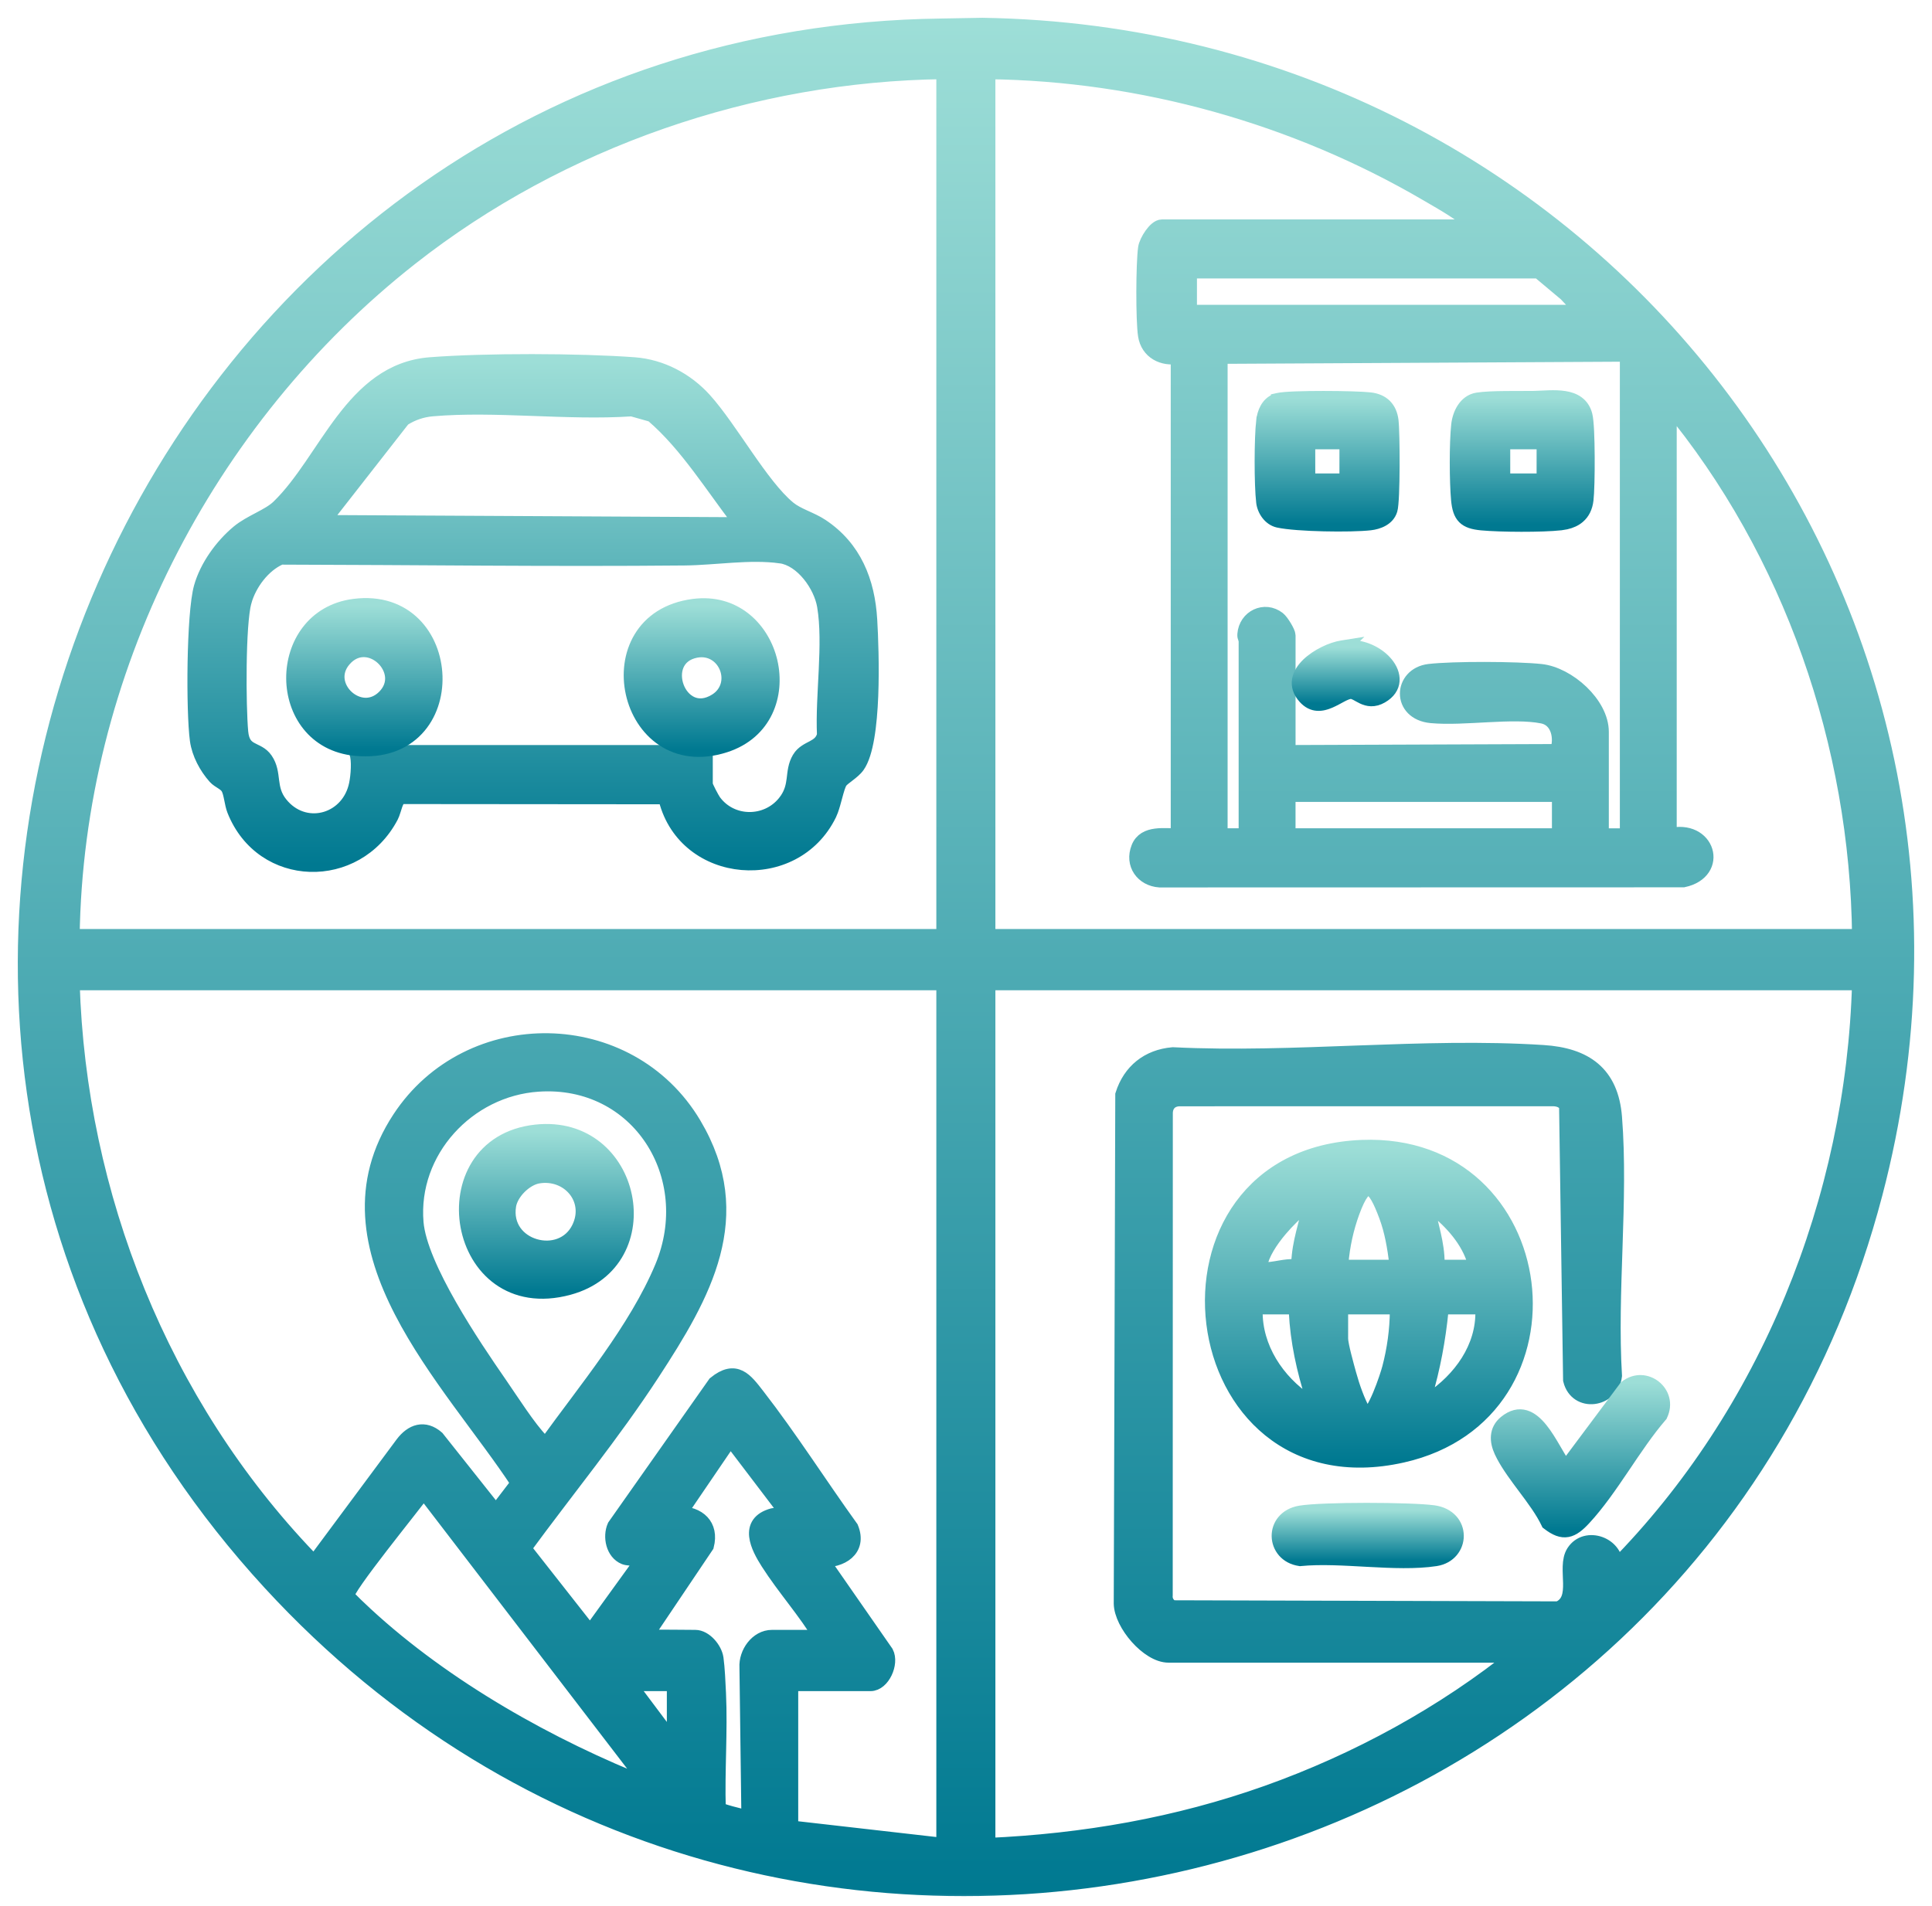 <svg width="76" height="75" viewBox="0 0 76 75" fill="none" xmlns="http://www.w3.org/2000/svg">
<mask id="path-1-outside-1_530_329" maskUnits="userSpaceOnUse" x="0" y="0" width="76" height="75" fill="black">
<rect fill="white" width="76" height="75"/>
<path d="M37.029 1.029L38.645 1C62.608 1.373 79.891 23.579 73.753 46.973C66.354 75.171 30.364 83.743 10.632 62.278C-10.738 39.033 5.825 1.412 37.029 1.029ZM37.133 2.814C29.604 2.903 22.051 5.505 16.151 10.143C8.064 16.501 2.974 26.49 2.833 36.855H37.133V2.814ZM38.856 2.814V36.855H73.156C73.076 29.294 70.469 21.722 65.658 15.913V32.891C67.184 32.5 67.708 34.295 66.218 34.614L45.617 34.619C44.959 34.573 44.543 33.999 44.797 33.359C45.039 32.746 45.825 32.907 46.354 32.891V14.017C45.743 14.13 45.166 13.837 45.066 13.194C44.974 12.595 44.982 10.37 45.069 9.76C45.106 9.499 45.454 8.934 45.707 8.934H57.773C57.857 8.934 57.959 8.879 58.074 8.934C57.539 8.412 56.802 8.009 56.15 7.627C50.952 4.584 44.907 2.885 38.856 2.816V2.814ZM60.53 10.656H46.785V12.294H62.296L61.608 11.56L60.53 10.656ZM64.02 13.931L47.991 14.017V32.891H49.025V25.178C49.025 25.151 48.964 25.084 48.974 24.962C49.023 24.294 49.749 23.945 50.277 24.358C50.403 24.457 50.664 24.881 50.664 25.005V29.616L61.266 29.576C61.465 29.043 61.31 28.297 60.684 28.171C59.499 27.933 57.598 28.274 56.305 28.154C55.033 28.036 55.109 26.559 56.22 26.425C57.156 26.314 59.671 26.324 60.618 26.427C61.675 26.542 62.987 27.697 62.987 28.798V32.892H64.021V13.932L64.02 13.931ZM61.349 32.891V31.555C61.349 31.469 61.301 31.308 61.22 31.253H50.663V32.891H61.349ZM37.133 38.665H2.833C3.086 47.042 6.363 55.244 12.143 61.288C12.195 61.343 12.218 61.427 12.228 61.501L12.406 61.447L15.849 56.808C16.214 56.329 16.694 56.163 17.183 56.588L19.509 59.518L20.396 58.358C17.742 54.306 12.361 49.144 15.725 44.016C18.453 39.856 24.738 39.941 27.291 44.24C29.44 47.86 27.674 50.935 25.654 54.031C24.098 56.417 22.278 58.631 20.597 60.926L23.215 64.258L25.239 61.458C25.316 61.26 24.779 61.347 24.573 61.264C24.134 61.088 24.006 60.47 24.185 60.059L28.136 54.445C28.943 53.789 29.314 54.31 29.792 54.925C31.077 56.581 32.243 58.419 33.47 60.124C33.817 60.971 33.08 61.411 32.307 61.372L34.851 65.032C35.066 65.447 34.712 66.242 34.245 66.242H31.1V71.93L37.133 72.619V38.665ZM73.156 38.665H38.856V72.619C42.621 72.453 46.3 71.814 49.846 70.553C53.38 69.296 56.801 67.431 59.712 65.079C59.648 64.938 59.511 65.122 59.496 65.122H45.966C45.169 65.122 44.127 63.895 44.112 63.097L44.172 43.076C44.465 42.154 45.167 41.59 46.135 41.506C50.924 41.744 55.945 41.113 60.706 41.419C62.351 41.525 63.37 42.231 63.506 43.962C63.764 47.232 63.305 50.831 63.505 54.136C63.392 55.089 62.032 55.291 61.788 54.298L61.63 43.511C61.529 43.292 61.281 43.222 61.052 43.228L46.396 43.23C46.056 43.239 45.844 43.454 45.836 43.791L45.832 62.757C45.809 62.986 45.916 63.146 46.098 63.267L61.304 63.31C62.181 62.946 61.513 61.7 61.913 61.076C62.387 60.338 63.615 60.777 63.547 61.675C69.524 55.62 72.92 47.191 73.156 38.666L73.156 38.665ZM21.172 42.655C18.394 42.84 16.127 45.288 16.361 48.104C16.506 49.852 18.625 52.976 19.654 54.462C20.083 55.081 20.797 56.208 21.29 56.705C21.35 56.765 21.363 56.881 21.49 56.848C23.041 54.693 25.029 52.323 26.057 49.865C27.557 46.273 25.117 42.391 21.173 42.655H21.172ZM25.455 64.432C26.085 64.413 26.721 64.432 27.351 64.432C27.723 64.432 28.11 64.887 28.162 65.259C28.214 65.63 28.241 66.239 28.259 66.626C28.329 68.132 28.204 69.678 28.251 71.188C28.267 71.247 29.183 71.492 29.334 71.5C29.514 71.509 29.445 71.502 29.463 71.372L29.388 65.607C29.354 65.052 29.788 64.432 30.367 64.432H32.306C31.69 63.398 30.865 62.49 30.219 61.478C29.834 60.874 29.343 59.93 30.404 59.643C30.555 59.603 31.011 59.672 30.927 59.478L28.731 56.589L26.706 59.564C27.468 59.573 27.987 60.019 27.785 60.817L25.325 64.475C25.341 64.596 25.435 64.433 25.455 64.432ZM25.584 70.292L16.666 58.658C16.331 59.148 13.528 62.564 13.643 62.792C13.693 62.89 14.248 63.405 14.38 63.528C17.508 66.418 21.637 68.743 25.584 70.292ZM26.532 66.242H24.723L26.532 68.655V66.242Z"/>
</mask>
<path d="M37.029 1.029L38.645 1C62.608 1.373 79.891 23.579 73.753 46.973C66.354 75.171 30.364 83.743 10.632 62.278C-10.738 39.033 5.825 1.412 37.029 1.029ZM37.133 2.814C29.604 2.903 22.051 5.505 16.151 10.143C8.064 16.501 2.974 26.49 2.833 36.855H37.133V2.814ZM38.856 2.814V36.855H73.156C73.076 29.294 70.469 21.722 65.658 15.913V32.891C67.184 32.5 67.708 34.295 66.218 34.614L45.617 34.619C44.959 34.573 44.543 33.999 44.797 33.359C45.039 32.746 45.825 32.907 46.354 32.891V14.017C45.743 14.13 45.166 13.837 45.066 13.194C44.974 12.595 44.982 10.37 45.069 9.76C45.106 9.499 45.454 8.934 45.707 8.934H57.773C57.857 8.934 57.959 8.879 58.074 8.934C57.539 8.412 56.802 8.009 56.15 7.627C50.952 4.584 44.907 2.885 38.856 2.816V2.814ZM60.53 10.656H46.785V12.294H62.296L61.608 11.56L60.53 10.656ZM64.02 13.931L47.991 14.017V32.891H49.025V25.178C49.025 25.151 48.964 25.084 48.974 24.962C49.023 24.294 49.749 23.945 50.277 24.358C50.403 24.457 50.664 24.881 50.664 25.005V29.616L61.266 29.576C61.465 29.043 61.31 28.297 60.684 28.171C59.499 27.933 57.598 28.274 56.305 28.154C55.033 28.036 55.109 26.559 56.22 26.425C57.156 26.314 59.671 26.324 60.618 26.427C61.675 26.542 62.987 27.697 62.987 28.798V32.892H64.021V13.932L64.02 13.931ZM61.349 32.891V31.555C61.349 31.469 61.301 31.308 61.22 31.253H50.663V32.891H61.349ZM37.133 38.665H2.833C3.086 47.042 6.363 55.244 12.143 61.288C12.195 61.343 12.218 61.427 12.228 61.501L12.406 61.447L15.849 56.808C16.214 56.329 16.694 56.163 17.183 56.588L19.509 59.518L20.396 58.358C17.742 54.306 12.361 49.144 15.725 44.016C18.453 39.856 24.738 39.941 27.291 44.24C29.44 47.86 27.674 50.935 25.654 54.031C24.098 56.417 22.278 58.631 20.597 60.926L23.215 64.258L25.239 61.458C25.316 61.26 24.779 61.347 24.573 61.264C24.134 61.088 24.006 60.47 24.185 60.059L28.136 54.445C28.943 53.789 29.314 54.31 29.792 54.925C31.077 56.581 32.243 58.419 33.47 60.124C33.817 60.971 33.08 61.411 32.307 61.372L34.851 65.032C35.066 65.447 34.712 66.242 34.245 66.242H31.1V71.93L37.133 72.619V38.665ZM73.156 38.665H38.856V72.619C42.621 72.453 46.3 71.814 49.846 70.553C53.38 69.296 56.801 67.431 59.712 65.079C59.648 64.938 59.511 65.122 59.496 65.122H45.966C45.169 65.122 44.127 63.895 44.112 63.097L44.172 43.076C44.465 42.154 45.167 41.59 46.135 41.506C50.924 41.744 55.945 41.113 60.706 41.419C62.351 41.525 63.37 42.231 63.506 43.962C63.764 47.232 63.305 50.831 63.505 54.136C63.392 55.089 62.032 55.291 61.788 54.298L61.63 43.511C61.529 43.292 61.281 43.222 61.052 43.228L46.396 43.23C46.056 43.239 45.844 43.454 45.836 43.791L45.832 62.757C45.809 62.986 45.916 63.146 46.098 63.267L61.304 63.31C62.181 62.946 61.513 61.7 61.913 61.076C62.387 60.338 63.615 60.777 63.547 61.675C69.524 55.62 72.92 47.191 73.156 38.666L73.156 38.665ZM21.172 42.655C18.394 42.84 16.127 45.288 16.361 48.104C16.506 49.852 18.625 52.976 19.654 54.462C20.083 55.081 20.797 56.208 21.29 56.705C21.35 56.765 21.363 56.881 21.49 56.848C23.041 54.693 25.029 52.323 26.057 49.865C27.557 46.273 25.117 42.391 21.173 42.655H21.172ZM25.455 64.432C26.085 64.413 26.721 64.432 27.351 64.432C27.723 64.432 28.11 64.887 28.162 65.259C28.214 65.63 28.241 66.239 28.259 66.626C28.329 68.132 28.204 69.678 28.251 71.188C28.267 71.247 29.183 71.492 29.334 71.5C29.514 71.509 29.445 71.502 29.463 71.372L29.388 65.607C29.354 65.052 29.788 64.432 30.367 64.432H32.306C31.69 63.398 30.865 62.49 30.219 61.478C29.834 60.874 29.343 59.93 30.404 59.643C30.555 59.603 31.011 59.672 30.927 59.478L28.731 56.589L26.706 59.564C27.468 59.573 27.987 60.019 27.785 60.817L25.325 64.475C25.341 64.596 25.435 64.433 25.455 64.432ZM25.584 70.292L16.666 58.658C16.331 59.148 13.528 62.564 13.643 62.792C13.693 62.89 14.248 63.405 14.38 63.528C17.508 66.418 21.637 68.743 25.584 70.292ZM26.532 66.242H24.723L26.532 68.655V66.242Z" fill="url(#paint0_linear_530_329)"/>
<path d="M37.029 1.029L38.645 1C62.608 1.373 79.891 23.579 73.753 46.973C66.354 75.171 30.364 83.743 10.632 62.278C-10.738 39.033 5.825 1.412 37.029 1.029ZM37.133 2.814C29.604 2.903 22.051 5.505 16.151 10.143C8.064 16.501 2.974 26.49 2.833 36.855H37.133V2.814ZM38.856 2.814V36.855H73.156C73.076 29.294 70.469 21.722 65.658 15.913V32.891C67.184 32.5 67.708 34.295 66.218 34.614L45.617 34.619C44.959 34.573 44.543 33.999 44.797 33.359C45.039 32.746 45.825 32.907 46.354 32.891V14.017C45.743 14.13 45.166 13.837 45.066 13.194C44.974 12.595 44.982 10.37 45.069 9.76C45.106 9.499 45.454 8.934 45.707 8.934H57.773C57.857 8.934 57.959 8.879 58.074 8.934C57.539 8.412 56.802 8.009 56.15 7.627C50.952 4.584 44.907 2.885 38.856 2.816V2.814ZM60.53 10.656H46.785V12.294H62.296L61.608 11.56L60.53 10.656ZM64.02 13.931L47.991 14.017V32.891H49.025V25.178C49.025 25.151 48.964 25.084 48.974 24.962C49.023 24.294 49.749 23.945 50.277 24.358C50.403 24.457 50.664 24.881 50.664 25.005V29.616L61.266 29.576C61.465 29.043 61.31 28.297 60.684 28.171C59.499 27.933 57.598 28.274 56.305 28.154C55.033 28.036 55.109 26.559 56.22 26.425C57.156 26.314 59.671 26.324 60.618 26.427C61.675 26.542 62.987 27.697 62.987 28.798V32.892H64.021V13.932L64.02 13.931ZM61.349 32.891V31.555C61.349 31.469 61.301 31.308 61.22 31.253H50.663V32.891H61.349ZM37.133 38.665H2.833C3.086 47.042 6.363 55.244 12.143 61.288C12.195 61.343 12.218 61.427 12.228 61.501L12.406 61.447L15.849 56.808C16.214 56.329 16.694 56.163 17.183 56.588L19.509 59.518L20.396 58.358C17.742 54.306 12.361 49.144 15.725 44.016C18.453 39.856 24.738 39.941 27.291 44.24C29.44 47.86 27.674 50.935 25.654 54.031C24.098 56.417 22.278 58.631 20.597 60.926L23.215 64.258L25.239 61.458C25.316 61.26 24.779 61.347 24.573 61.264C24.134 61.088 24.006 60.47 24.185 60.059L28.136 54.445C28.943 53.789 29.314 54.31 29.792 54.925C31.077 56.581 32.243 58.419 33.47 60.124C33.817 60.971 33.08 61.411 32.307 61.372L34.851 65.032C35.066 65.447 34.712 66.242 34.245 66.242H31.1V71.93L37.133 72.619V38.665ZM73.156 38.665H38.856V72.619C42.621 72.453 46.3 71.814 49.846 70.553C53.38 69.296 56.801 67.431 59.712 65.079C59.648 64.938 59.511 65.122 59.496 65.122H45.966C45.169 65.122 44.127 63.895 44.112 63.097L44.172 43.076C44.465 42.154 45.167 41.59 46.135 41.506C50.924 41.744 55.945 41.113 60.706 41.419C62.351 41.525 63.37 42.231 63.506 43.962C63.764 47.232 63.305 50.831 63.505 54.136C63.392 55.089 62.032 55.291 61.788 54.298L61.63 43.511C61.529 43.292 61.281 43.222 61.052 43.228L46.396 43.23C46.056 43.239 45.844 43.454 45.836 43.791L45.832 62.757C45.809 62.986 45.916 63.146 46.098 63.267L61.304 63.31C62.181 62.946 61.513 61.7 61.913 61.076C62.387 60.338 63.615 60.777 63.547 61.675C69.524 55.62 72.92 47.191 73.156 38.666L73.156 38.665ZM21.172 42.655C18.394 42.84 16.127 45.288 16.361 48.104C16.506 49.852 18.625 52.976 19.654 54.462C20.083 55.081 20.797 56.208 21.29 56.705C21.35 56.765 21.363 56.881 21.49 56.848C23.041 54.693 25.029 52.323 26.057 49.865C27.557 46.273 25.117 42.391 21.173 42.655H21.172ZM25.455 64.432C26.085 64.413 26.721 64.432 27.351 64.432C27.723 64.432 28.11 64.887 28.162 65.259C28.214 65.63 28.241 66.239 28.259 66.626C28.329 68.132 28.204 69.678 28.251 71.188C28.267 71.247 29.183 71.492 29.334 71.5C29.514 71.509 29.445 71.502 29.463 71.372L29.388 65.607C29.354 65.052 29.788 64.432 30.367 64.432H32.306C31.69 63.398 30.865 62.49 30.219 61.478C29.834 60.874 29.343 59.93 30.404 59.643C30.555 59.603 31.011 59.672 30.927 59.478L28.731 56.589L26.706 59.564C27.468 59.573 27.987 60.019 27.785 60.817L25.325 64.475C25.341 64.596 25.435 64.433 25.455 64.432ZM25.584 70.292L16.666 58.658C16.331 59.148 13.528 62.564 13.643 62.792C13.693 62.89 14.248 63.405 14.38 63.528C17.508 66.418 21.637 68.743 25.584 70.292ZM26.532 66.242H24.723L26.532 68.655V66.242Z" stroke="url(#paint1_linear_530_329)" stroke-width="0.6" mask="url(#path-1-outside-1_530_329)"/>
<path d="M53.57 45.003C57.446 44.851 59.723 47.535 60.093 50.458C60.462 53.379 58.928 56.56 55.195 57.399C52.955 57.903 51.155 57.408 49.864 56.362C48.577 55.319 47.809 53.74 47.605 52.093C47.4 50.447 47.755 48.721 48.734 47.38C49.716 46.036 51.317 45.092 53.57 45.003ZM52.882 52.669C52.882 52.714 52.893 52.801 52.917 52.921C52.94 53.038 52.972 53.174 53.007 53.314C53.077 53.594 53.157 53.88 53.198 54.03C53.335 54.526 53.529 55.086 53.779 55.527C53.807 55.497 53.841 55.457 53.876 55.403C53.967 55.262 54.063 55.064 54.154 54.848C54.336 54.417 54.485 53.944 54.524 53.794C54.713 53.075 54.819 52.311 54.822 51.569H52.882V52.669ZM49.519 51.569C49.499 52.983 50.345 54.264 51.512 55.041C51.158 53.935 50.906 52.795 50.848 51.619L50.808 51.569H49.519ZM56.831 51.569C56.718 52.719 56.507 53.852 56.18 54.96C57.341 54.192 58.224 52.973 58.187 51.569H56.831ZM51.37 47.566C51.077 47.806 50.752 48.119 50.465 48.458C50.075 48.918 49.774 49.404 49.698 49.807C49.867 49.829 50.081 49.788 50.341 49.745C50.53 49.713 50.742 49.681 50.945 49.695C50.958 49.278 51.038 48.875 51.134 48.483C51.211 48.168 51.295 47.867 51.37 47.566ZM56.315 47.631C56.38 47.928 56.458 48.223 56.527 48.533C56.613 48.916 56.682 49.311 56.678 49.718H57.883C57.648 48.892 57.012 48.174 56.315 47.631ZM53.848 46.896C53.831 46.891 53.779 46.879 53.676 47.013C53.574 47.145 53.458 47.379 53.325 47.744C53.094 48.379 52.949 49.044 52.894 49.718H54.801C54.72 49.088 54.621 48.479 54.402 47.893C54.288 47.587 54.183 47.341 54.082 47.166C54.032 47.078 53.985 47.013 53.942 46.967C53.9 46.921 53.868 46.902 53.848 46.896Z" fill="url(#paint2_linear_530_329)" stroke="url(#paint3_linear_530_329)" stroke-width="0.3"/>
<path d="M63.883 54.488C64.747 53.808 65.919 54.741 65.434 55.737L65.426 55.755L65.412 55.77C64.892 56.372 64.416 57.088 63.93 57.808C63.446 58.524 62.952 59.244 62.404 59.835C62.173 60.084 61.947 60.279 61.682 60.329C61.406 60.381 61.133 60.269 60.825 60.026L60.797 60.005L60.782 59.973C60.567 59.519 60.22 59.055 59.865 58.58C59.559 58.17 59.246 57.751 59.026 57.338L58.938 57.161C58.84 56.947 58.779 56.717 58.8 56.49C58.821 56.259 58.927 56.043 59.141 55.868C59.444 55.62 59.742 55.553 60.024 55.637C60.294 55.717 60.52 55.926 60.712 56.163C60.905 56.402 61.078 56.69 61.231 56.953C61.362 57.178 61.478 57.38 61.583 57.533L61.609 57.525L63.855 54.517L63.867 54.5L63.883 54.488Z" fill="url(#paint4_linear_530_329)" stroke="url(#paint5_linear_530_329)" stroke-width="0.3"/>
<path d="M53.76 59.284C54.846 59.284 55.948 59.317 56.406 59.379C57.084 59.471 57.429 59.94 57.432 60.427C57.434 60.906 57.101 61.379 56.497 61.473C55.697 61.596 54.755 61.554 53.824 61.504C52.886 61.453 51.958 61.393 51.159 61.472L51.142 61.474L51.123 61.471C50.518 61.384 50.183 60.924 50.174 60.45C50.165 59.972 50.487 59.501 51.133 59.393C51.579 59.318 52.676 59.285 53.76 59.284Z" fill="url(#paint6_linear_530_329)" stroke="url(#paint7_linear_530_329)" stroke-width="0.3"/>
<path d="M16.91 14.207C19.091 14.038 22.769 14.047 24.954 14.207C26.062 14.289 27.078 14.83 27.81 15.638C28.331 16.214 28.897 17.07 29.458 17.878C30.026 18.697 30.588 19.462 31.109 19.891C31.27 20.023 31.473 20.123 31.7 20.227C31.922 20.328 32.167 20.435 32.383 20.578C33.729 21.468 34.269 22.846 34.358 24.387C34.396 25.024 34.443 26.224 34.398 27.385C34.374 27.966 34.328 28.54 34.243 29.032C34.16 29.517 34.037 29.945 33.848 30.212C33.743 30.36 33.584 30.486 33.453 30.586C33.384 30.639 33.324 30.684 33.272 30.727C33.245 30.749 33.223 30.768 33.206 30.785L33.169 30.827C33.145 30.86 33.116 30.926 33.082 31.029C33.049 31.128 33.017 31.245 32.983 31.372C32.934 31.555 32.879 31.763 32.815 31.936L32.748 32.096C31.314 35.029 26.88 34.661 26.065 31.497L15.826 31.488C15.807 31.493 15.786 31.504 15.762 31.536C15.734 31.573 15.708 31.627 15.682 31.701C15.655 31.775 15.633 31.852 15.605 31.939C15.593 31.98 15.578 32.023 15.562 32.065L15.508 32.188C14.085 34.891 10.241 34.819 9.091 31.935C9.031 31.785 8.998 31.603 8.967 31.45C8.934 31.285 8.903 31.155 8.857 31.071C8.824 31.009 8.762 30.958 8.665 30.895C8.579 30.839 8.453 30.766 8.363 30.666C7.998 30.258 7.697 29.701 7.62 29.138C7.542 28.561 7.508 27.308 7.529 26.077C7.54 25.459 7.565 24.844 7.605 24.317C7.646 23.794 7.702 23.346 7.779 23.072C8.018 22.223 8.622 21.39 9.286 20.836C9.546 20.62 9.862 20.457 10.145 20.307C10.436 20.153 10.689 20.015 10.864 19.845C11.326 19.397 11.736 18.843 12.142 18.252C12.544 17.666 12.946 17.039 13.383 16.465C14.259 15.315 15.309 14.332 16.91 14.207ZM30.685 22.016C30.091 21.935 29.462 21.951 28.823 21.991C28.19 22.03 27.539 22.094 26.927 22.1C21.643 22.151 16.347 22.077 11.07 22.067C10.446 22.344 9.928 23.036 9.742 23.707H9.741C9.684 23.914 9.641 24.269 9.609 24.712C9.578 25.152 9.561 25.668 9.554 26.189C9.54 27.233 9.568 28.288 9.614 28.788C9.632 28.985 9.678 29.105 9.73 29.185C9.782 29.264 9.848 29.316 9.933 29.363C9.976 29.387 10.021 29.41 10.073 29.435C10.124 29.459 10.18 29.486 10.235 29.518C10.348 29.583 10.463 29.671 10.56 29.812C10.771 30.118 10.794 30.437 10.83 30.715C10.867 30.997 10.916 31.264 11.141 31.544L11.224 31.641C12.104 32.599 13.616 32.144 13.883 30.828C13.914 30.674 13.943 30.447 13.95 30.222C13.958 29.993 13.942 29.789 13.898 29.669L13.822 29.466H27.589V29.373L27.808 29.482L27.776 29.616H27.889V30.852C27.889 30.855 27.89 30.859 27.893 30.865C27.898 30.881 27.907 30.904 27.919 30.932C27.944 30.988 27.978 31.059 28.016 31.132C28.093 31.282 28.173 31.422 28.204 31.463C28.835 32.309 30.105 32.308 30.76 31.496L30.842 31.385C31.015 31.13 31.062 30.893 31.094 30.653C31.129 30.382 31.144 30.07 31.329 29.766V29.765C31.491 29.501 31.746 29.393 31.924 29.297C32.101 29.202 32.228 29.112 32.287 28.909C32.252 28.128 32.316 27.23 32.357 26.356C32.399 25.465 32.417 24.595 32.293 23.862C32.229 23.485 32.024 23.045 31.73 22.687C31.434 22.327 31.066 22.068 30.685 22.015V22.016ZM20.913 16.215C19.58 16.167 18.26 16.124 17.019 16.231C16.634 16.264 16.277 16.385 15.953 16.59L12.964 20.416L28.901 20.5C28.404 19.843 27.912 19.135 27.413 18.474C26.852 17.73 26.264 17.025 25.588 16.444L24.84 16.233C23.57 16.317 22.234 16.263 20.913 16.215Z" fill="url(#paint8_linear_530_329)" stroke="url(#paint9_linear_530_329)" stroke-width="0.3"/>
<path d="M52.066 15.533C52.836 15.533 53.625 15.556 53.914 15.59C54.181 15.622 54.405 15.717 54.571 15.883C54.737 16.05 54.832 16.274 54.864 16.54C54.894 16.789 54.911 17.584 54.907 18.351C54.905 18.737 54.898 19.12 54.885 19.43C54.878 19.585 54.87 19.723 54.859 19.834C54.854 19.888 54.849 19.939 54.842 19.984L54.818 20.098C54.689 20.524 54.243 20.678 53.912 20.716H53.911C53.523 20.76 52.796 20.774 52.08 20.757C51.366 20.741 50.64 20.693 50.261 20.61C49.863 20.522 49.606 20.125 49.565 19.768C49.482 19.064 49.486 17.25 49.565 16.544H49.566C49.605 16.208 49.757 15.8 50.144 15.65V15.638L50.261 15.612C50.397 15.581 50.661 15.562 50.975 15.55C51.294 15.538 51.68 15.533 52.066 15.533ZM51.589 18.779H52.84V17.528H51.589V18.779Z" fill="url(#paint10_linear_530_329)" stroke="url(#paint11_linear_530_329)" stroke-width="0.3"/>
<path d="M60.381 15.53C60.691 15.524 61.157 15.473 61.553 15.535C61.756 15.566 61.957 15.629 62.125 15.752C62.296 15.876 62.424 16.056 62.488 16.304C62.522 16.434 62.544 16.68 62.558 16.968C62.572 17.263 62.579 17.617 62.581 17.973C62.585 18.68 62.567 19.408 62.534 19.681C62.496 20.001 62.372 20.248 62.168 20.422C62.017 20.551 61.832 20.633 61.624 20.68L61.409 20.716C60.666 20.799 59.022 20.789 58.273 20.719C57.943 20.688 57.686 20.619 57.509 20.442C57.332 20.265 57.263 20.008 57.232 19.679C57.165 18.96 57.159 17.43 57.236 16.715C57.261 16.485 57.335 16.233 57.472 16.025C57.609 15.815 57.816 15.643 58.1 15.598C58.384 15.553 58.805 15.54 59.224 15.536C59.623 15.532 60.016 15.536 60.318 15.532L60.381 15.53ZM60.381 15.53V15.531L60.383 15.679H60.384L60.381 15.53ZM59.259 18.78H60.596V17.528H59.259V18.78Z" fill="url(#paint12_linear_530_329)" stroke="url(#paint13_linear_530_329)" stroke-width="0.3"/>
<path d="M53.177 25.33C53.772 25.359 54.307 25.65 54.618 26.023C54.809 26.251 54.927 26.524 54.906 26.798C54.885 27.08 54.718 27.331 54.404 27.51C54.237 27.605 54.081 27.643 53.935 27.64C53.791 27.637 53.667 27.594 53.562 27.545C53.509 27.52 53.46 27.493 53.416 27.469C53.37 27.443 53.332 27.422 53.294 27.402C53.216 27.362 53.169 27.349 53.135 27.351C53.059 27.355 52.957 27.397 52.813 27.472C52.682 27.541 52.518 27.636 52.355 27.706C52.189 27.777 52.002 27.834 51.807 27.819C51.605 27.804 51.413 27.712 51.239 27.52C51.01 27.267 50.931 26.997 50.976 26.733C51.019 26.478 51.175 26.251 51.369 26.062C51.757 25.688 52.349 25.418 52.772 25.351L53.23 25.278L53.177 25.33Z" fill="url(#paint14_linear_530_329)" stroke="url(#paint15_linear_530_329)" stroke-width="0.3"/>
<path d="M21.068 44.4C23.093 44.181 24.398 45.522 24.709 47.039C25.02 48.556 24.343 50.275 22.406 50.801C21.239 51.118 20.277 50.914 19.567 50.407C18.861 49.902 18.419 49.107 18.265 48.264C18.111 47.422 18.243 46.519 18.7 45.792C19.16 45.062 19.944 44.522 21.068 44.4ZM21.192 46.416C20.975 46.453 20.733 46.595 20.531 46.795C20.33 46.996 20.188 47.238 20.152 47.456C20.029 48.209 20.491 48.728 21.077 48.902C21.668 49.077 22.348 48.891 22.653 48.255C22.901 47.74 22.805 47.238 22.517 46.886C22.227 46.532 21.738 46.324 21.192 46.416Z" fill="url(#paint16_linear_530_329)" stroke="url(#paint17_linear_530_329)" stroke-width="0.3"/>
<path d="M13.91 23.715C14.972 23.577 15.801 23.898 16.37 24.463C16.935 25.024 17.233 25.816 17.257 26.605C17.281 27.393 17.033 28.195 16.486 28.773C15.936 29.356 15.099 29.699 13.979 29.592C12.267 29.427 11.416 28.055 11.408 26.692C11.4 25.331 12.234 23.933 13.91 23.715ZM14.322 25.706C14.093 25.702 13.848 25.795 13.631 26.049C13.437 26.276 13.38 26.515 13.408 26.735C13.437 26.959 13.556 27.172 13.729 27.332C13.903 27.492 14.125 27.594 14.351 27.605C14.573 27.615 14.808 27.538 15.021 27.325C15.246 27.1 15.318 26.852 15.296 26.621C15.273 26.386 15.151 26.158 14.97 25.987C14.788 25.816 14.556 25.71 14.322 25.706Z" fill="url(#paint18_linear_530_329)" stroke="url(#paint19_linear_530_329)" stroke-width="0.3"/>
<path d="M27.427 23.699C29.044 23.567 30.133 24.714 30.434 26.015C30.744 27.36 30.223 28.917 28.56 29.455C27.538 29.785 26.669 29.632 26.013 29.195C25.361 28.76 24.932 28.052 24.765 27.294C24.597 26.535 24.688 25.711 25.092 25.039C25.498 24.362 26.215 23.853 27.269 23.715L27.427 23.699ZM27.496 25.716L27.401 25.73C27.043 25.799 26.842 25.989 26.746 26.214C26.648 26.446 26.655 26.733 26.752 26.992C26.849 27.251 27.03 27.465 27.256 27.566C27.474 27.664 27.757 27.664 28.088 27.459C28.942 26.927 28.459 25.619 27.496 25.716Z" fill="url(#paint20_linear_530_329)" stroke="url(#paint21_linear_530_329)" stroke-width="0.3"/>
<defs>
<linearGradient id="paint0_linear_530_329" x1="38" y1="1" x2="38" y2="74.308" gradientUnits="userSpaceOnUse">
<stop stop-color="#9DDED7"/>
<stop offset="1" stop-color="#007991"/>
</linearGradient>
<linearGradient id="paint1_linear_530_329" x1="38" y1="1" x2="38" y2="74.308" gradientUnits="userSpaceOnUse">
<stop stop-color="#9DDED7"/>
<stop offset="1" stop-color="#007991"/>
</linearGradient>
<linearGradient id="paint2_linear_530_329" x1="53.847" y1="45.147" x2="53.847" y2="57.447" gradientUnits="userSpaceOnUse">
<stop stop-color="#9DDED7"/>
<stop offset="1" stop-color="#007991"/>
</linearGradient>
<linearGradient id="paint3_linear_530_329" x1="53.847" y1="45.147" x2="53.847" y2="57.447" gradientUnits="userSpaceOnUse">
<stop stop-color="#9DDED7"/>
<stop offset="1" stop-color="#007991"/>
</linearGradient>
<linearGradient id="paint4_linear_530_329" x1="62.171" y1="54.406" x2="62.171" y2="60.192" gradientUnits="userSpaceOnUse">
<stop stop-color="#9DDED7"/>
<stop offset="1" stop-color="#007991"/>
</linearGradient>
<linearGradient id="paint5_linear_530_329" x1="62.171" y1="54.406" x2="62.171" y2="60.192" gradientUnits="userSpaceOnUse">
<stop stop-color="#9DDED7"/>
<stop offset="1" stop-color="#007991"/>
</linearGradient>
<linearGradient id="paint6_linear_530_329" x1="53.803" y1="59.435" x2="53.803" y2="61.404" gradientUnits="userSpaceOnUse">
<stop stop-color="#9DDED7"/>
<stop offset="1" stop-color="#007991"/>
</linearGradient>
<linearGradient id="paint7_linear_530_329" x1="53.803" y1="59.435" x2="53.803" y2="61.404" gradientUnits="userSpaceOnUse">
<stop stop-color="#9DDED7"/>
<stop offset="1" stop-color="#007991"/>
</linearGradient>
<linearGradient id="paint8_linear_530_329" x1="20.97" y1="14.234" x2="20.97" y2="34.008" gradientUnits="userSpaceOnUse">
<stop stop-color="#9DDED7"/>
<stop offset="1" stop-color="#007991"/>
</linearGradient>
<linearGradient id="paint9_linear_530_329" x1="20.97" y1="14.234" x2="20.97" y2="34.008" gradientUnits="userSpaceOnUse">
<stop stop-color="#9DDED7"/>
<stop offset="1" stop-color="#007991"/>
</linearGradient>
<linearGradient id="paint10_linear_530_329" x1="52.206" y1="15.683" x2="52.206" y2="20.614" gradientUnits="userSpaceOnUse">
<stop stop-color="#9DDED7"/>
<stop offset="1" stop-color="#007991"/>
</linearGradient>
<linearGradient id="paint11_linear_530_329" x1="52.206" y1="15.683" x2="52.206" y2="20.614" gradientUnits="userSpaceOnUse">
<stop stop-color="#9DDED7"/>
<stop offset="1" stop-color="#007991"/>
</linearGradient>
<linearGradient id="paint12_linear_530_329" x1="59.881" y1="15.654" x2="59.881" y2="20.625" gradientUnits="userSpaceOnUse">
<stop stop-color="#9DDED7"/>
<stop offset="1" stop-color="#007991"/>
</linearGradient>
<linearGradient id="paint13_linear_530_329" x1="59.881" y1="15.654" x2="59.881" y2="20.625" gradientUnits="userSpaceOnUse">
<stop stop-color="#9DDED7"/>
<stop offset="1" stop-color="#007991"/>
</linearGradient>
<linearGradient id="paint14_linear_530_329" x1="52.936" y1="25.477" x2="52.936" y2="27.672" gradientUnits="userSpaceOnUse">
<stop stop-color="#9DDED7"/>
<stop offset="1" stop-color="#007991"/>
</linearGradient>
<linearGradient id="paint15_linear_530_329" x1="52.936" y1="25.477" x2="52.936" y2="27.672" gradientUnits="userSpaceOnUse">
<stop stop-color="#9DDED7"/>
<stop offset="1" stop-color="#007991"/>
</linearGradient>
<linearGradient id="paint16_linear_530_329" x1="21.493" y1="44.526" x2="21.493" y2="50.802" gradientUnits="userSpaceOnUse">
<stop stop-color="#9DDED7"/>
<stop offset="1" stop-color="#007991"/>
</linearGradient>
<linearGradient id="paint17_linear_530_329" x1="21.493" y1="44.526" x2="21.493" y2="50.802" gradientUnits="userSpaceOnUse">
<stop stop-color="#9DDED7"/>
<stop offset="1" stop-color="#007991"/>
</linearGradient>
<linearGradient id="paint18_linear_530_329" x1="14.334" y1="23.833" x2="14.334" y2="29.461" gradientUnits="userSpaceOnUse">
<stop stop-color="#9DDED7"/>
<stop offset="1" stop-color="#007991"/>
</linearGradient>
<linearGradient id="paint19_linear_530_329" x1="14.334" y1="23.833" x2="14.334" y2="29.461" gradientUnits="userSpaceOnUse">
<stop stop-color="#9DDED7"/>
<stop offset="1" stop-color="#007991"/>
</linearGradient>
<linearGradient id="paint20_linear_530_329" x1="27.602" y1="23.838" x2="27.602" y2="29.482" gradientUnits="userSpaceOnUse">
<stop stop-color="#9DDED7"/>
<stop offset="1" stop-color="#007991"/>
</linearGradient>
<linearGradient id="paint21_linear_530_329" x1="27.602" y1="23.838" x2="27.602" y2="29.482" gradientUnits="userSpaceOnUse">
<stop stop-color="#9DDED7"/>
<stop offset="1" stop-color="#007991"/>
</linearGradient>
</defs>
</svg>
